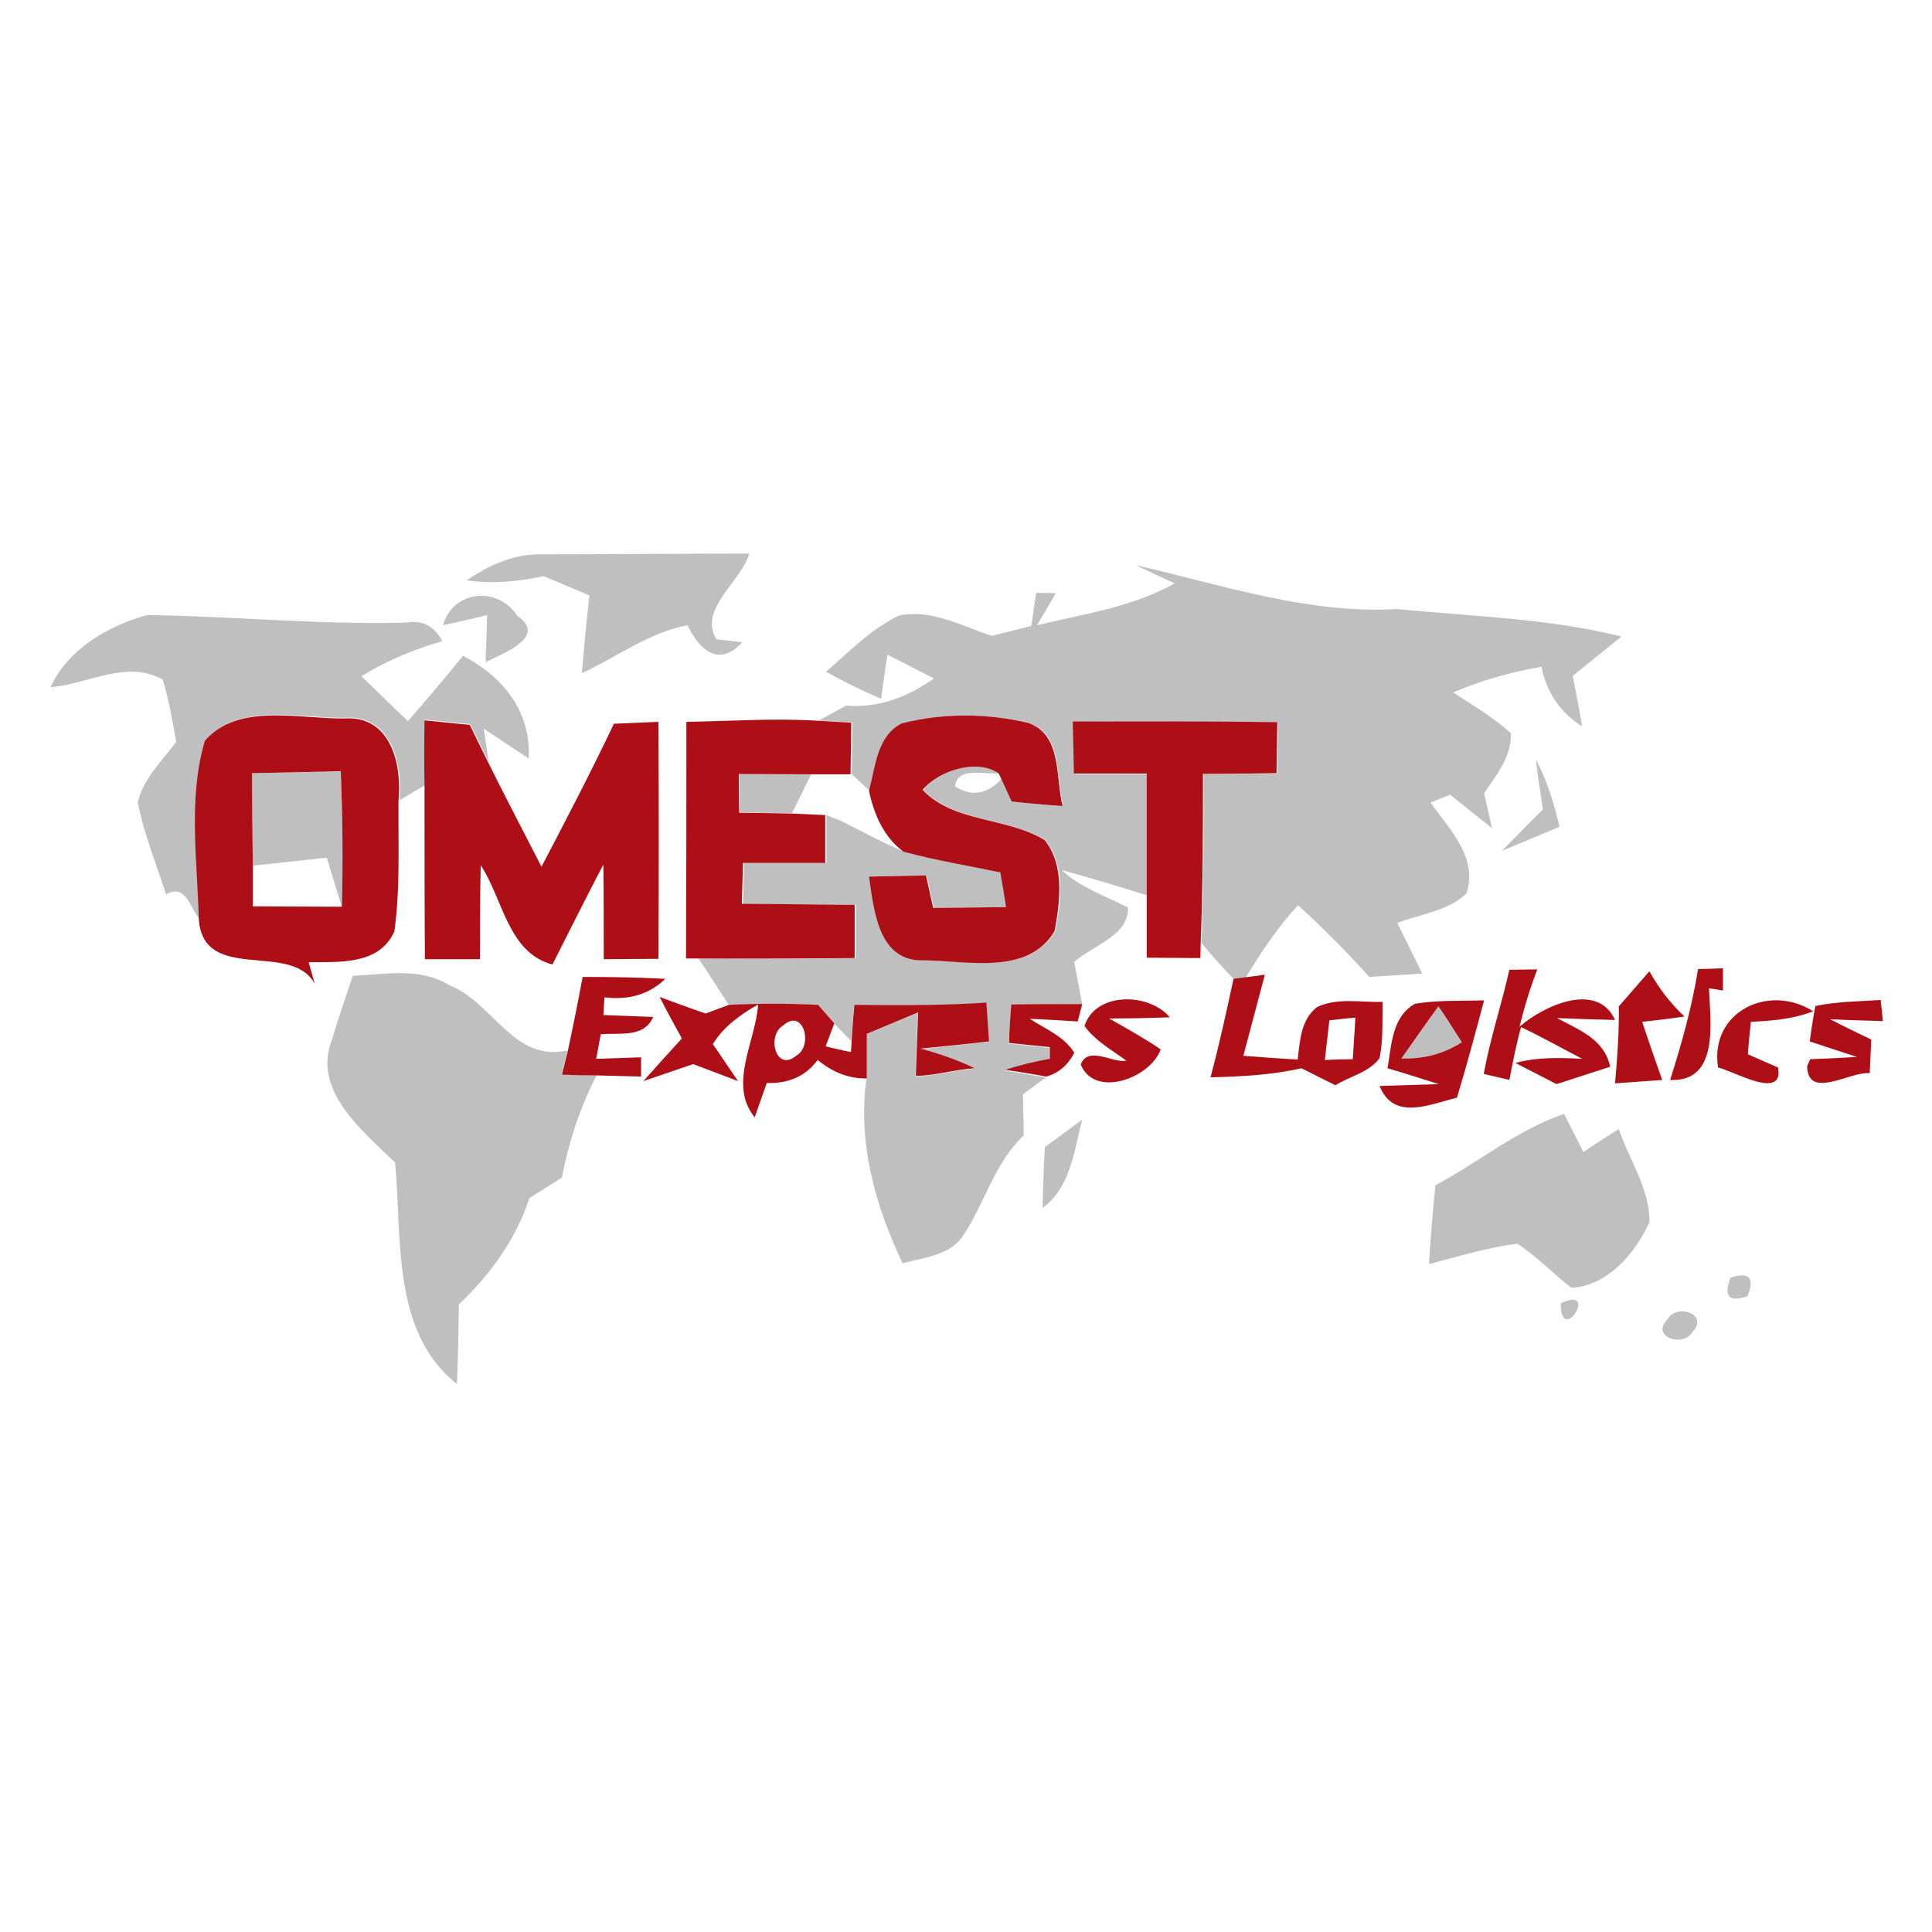 <?xml version="1.0" encoding="utf-8"?>
<!-- Generator: Adobe Illustrator 21.1.0, SVG Export Plug-In . SVG Version: 6.00 Build 0)  -->
<svg version="1.1" id="Layer_1" xmlns="http://www.w3.org/2000/svg" xmlns:xlink="http://www.w3.org/1999/xlink" x="0px" y="0px"
	 viewBox="0 0 512 512" style="enable-background:new 0 0 512 512;" xml:space="preserve">
<style type="text/css">
	.st0{fill:#FFFFFF;}
	.st1{opacity:0.3;fill:#292929;enable-background:new    ;}
	.st2{fill:#AE0E16;}
</style>
<rect y="0" class="st0" width="512" height="512"/>
<g id="_x23_fffefdff">
</g>
<g id="_x23_fefffdff">
</g>
<g id="_x23_fcfdf5ff">
</g>
<g id="_x23_fffefeff">
</g>
<g id="_x23_fffffbff">
</g>
<g id="_x23_fcfffdff">
</g>
<g id="_x23_fffdfdff">
</g>
<g id="_x23_2929294d">
	<path class="st1" d="M123.7,153.8c5.9-4.1,12.7-7.1,20-6.9c18.3,0,36.6-0.2,54.9-0.2c-2.3,7.6-13.5,14.6-8.8,22.7
		c1.7,0.2,5.2,0.6,6.9,0.8c-6.1,6.7-11.3,2.2-14.5-4.5c-10.2,1.9-18.7,8.4-28,12.7c0.6-6.9,1.2-13.8,2-20.6c-4-1.7-8-3.4-12.1-5.1
		C137.4,154.1,130.5,154.8,123.7,153.8z"/>
	<path class="st1" d="M301.1,149.8c22.8,5.2,45.6,13,69.3,11.6c19.8,2,39.9,2.4,59.3,7.3c-4.3,3.5-8.6,6.9-12.9,10.4
		c0.9,4.5,1.7,8.9,2.5,13.4c-5.8-3.6-9.5-9.1-10.8-15.8c-8.1,1.4-15.9,3.6-23.4,6.8c5.2,3.4,10.7,6.6,15.3,10.8
		c0.2,6.3-3.8,11-7.1,15.9c0.7,3.1,1.4,6.2,2.1,9.3c-3.7-3-7.4-5.9-11.1-8.9c-1.3,0.5-3.9,1.6-5.2,2.1c5,7,12.7,14.6,9.5,24.1
		c-4.9,4.7-12.2,5.4-18.3,7.8c2.2,4.4,4.4,8.9,6.6,13.4c-4.7,0.3-9.3,0.6-14,0.9c-6-6.6-12.3-13-18.9-19
		c-5.4,5.8-9.8,12.5-13.9,19.2c-0.8,0.1-2.3,0.3-3.1,0.4c-3-3.1-5.9-6.3-8.6-9.6c0.6-14.9,0.6-29.8,0.6-44.7
		c6.5-0.1,13-0.1,19.5-0.2c0-4.5,0.1-9,0.2-13.5c-18.1-0.3-36.1-0.3-54.2-0.2c0.1,4.6,0.2,9.3,0.3,13.9c6.4,0,12.9,0,19.3,0
		c0,10.7,0,21.4,0,32.1c-7.5-2.3-15.1-4.7-22.7-6.7c5,4.7,11.5,6.8,17.5,9.9c0.4,7.4-9.4,10.1-14.2,14.4c0.7,3.7,1.4,7.5,2.1,11.3
		c-6.3,0-12.5,0-18.8,0.1c-0.2,3.4-0.5,6.8-0.7,10.3c2.7,0.2,8.1,0.8,10.8,1.1l0,3.1c-4,0.7-8,1.6-11.8,2.9
		c2.7,0.5,8.2,1.4,10.9,1.8c-1.5,1.1-4.6,3.4-6.1,4.5c0.1,3.6,0.1,7.3,0.2,10.9c-7.8,7.3-10.3,18-16.1,26.6
		c-3.5,5.3-10.4,5.7-16,7.3c-7.3-15.4-11.9-31.8-9.6-48.9c0-2.9,0-8.8,0-11.8c4.5-1.9,9-3.8,13.6-5.7c-0.2,5.6-0.4,11.2-0.6,16.8
		c5.3,0,10.5-1.6,15.6-2c-4.6-2.1-9.5-3.9-14.4-5.2c6-0.6,12.1-1.2,18.2-1.9c-0.2-2.5-0.5-7.7-0.7-10.3c-11.6,0.8-23.3,0.7-35,0.6
		c-0.2,2.4-0.5,7.1-0.7,9.5c-1.2-1.2-3.4-3.5-4.5-4.6c-1-1.2-3.2-3.7-4.3-4.9c-7.9-0.5-15.7-0.5-23.6,0c-2.7-4.2-5.4-8.3-8.1-12.4
		c13.9,0.1,27.8,0.1,41.7-0.1c0-4.7,0-9.4,0-14.1c-10-0.1-19.9-0.1-29.9-0.3c0.1-3.6,0.2-7.2,0.3-10.8c7.3,0,14.5,0,21.8,0
		c0-3.2,0-9.5,0-12.7c0.9,0.4,2.9,1.2,3.8,1.5c5.6,2.8,11,5.8,16.8,8.2c8.5,2.3,17.1,3.7,25.7,5.5c0.4,2.3,1.1,6.9,1.5,9.2
		c-6.4,0.1-12.9,0.1-19.3,0.2c-0.5-2.1-1.4-6.4-1.9-8.6c-5,0.1-10.1,0.2-15.1,0.3c1.3,8.8,2.4,22.7,14.6,22.2
		c11.4,0,27.7,4.1,34.6-7.8c1.5-7.8,2.7-17.5-2.7-24.1c-10-6.1-23.9-4.5-32.3-13.3c4.4-5.2,14.3-8.3,20.1-4.4
		c-3.7,0.5-11.2-1.9-11.7,3.5c4.5,2.8,8.6,2.1,12.4-2.1l2.8,6.1c4.5,0.5,9,0.9,13.5,1.2c-2-7.4-0.1-18.8-9-22
		c-10.9-2.5-22.7-2.7-33.6,0.1c-6.6,3.4-7.1,11.5-8.8,17.8c-1.2-1.1-3.6-3.3-4.7-4.4c0.1-4.5,0.1-9.1,0.2-13.7
		c-2.2-0.1-6.7-0.3-8.9-0.5c1.8-0.9,5.4-2.9,7.2-3.9c8.6,0.7,16.4-2.3,23.3-7.2c-4.1-2.1-8.2-4.2-12.3-6.3
		c-0.5,2.9-1.3,8.8-1.7,11.7c-5-2.2-9.9-4.5-14.6-7.2c6.2-5.3,12-11.4,19.4-14.9c8.6-1.7,16.6,2.8,24.5,5.4c2.6-0.6,7.9-2,10.5-2.6
		c0.3-2.2,1-6.6,1.3-8.8c1.3,0,3.9,0.1,5.2,0.1c-1.2,2.1-3.7,6.4-5,8.5c12.4-3,25.3-4.8,36.5-11.1
		C308.6,153.4,303.6,151,301.1,149.8z"/>
	<path class="st1" d="M117.4,165.7c2.7-9.4,14.6-10.4,19.7-2.5c8.2,5.7-4.1,10-8.4,12.3c0.1-3.1,0.3-9.4,0.4-12.5
		C125.2,164,121.3,164.8,117.4,165.7z"/>
	<path class="st1" d="M13.4,182.1c4.5-10,15.3-16.3,25.6-19.1c22.8,0.3,45.7,2.6,68.6,2c4.3-0.8,7.6,1,9.6,4.9
		c-7.5,2.2-14.8,5.2-21.4,9.3c4.1,4,8.2,8,12.3,11.9c5-5.7,9.8-11.4,14.6-17.3c10.6,5.5,18.1,14.8,17.4,27.2c-4-2.6-8-5.3-11.9-7.9
		c0.3,2.2,1,6.6,1.3,8.8c-1.6-3.3-3.2-6.6-4.9-10c-4-0.4-8-0.8-12-1.2c0,5.8,0,11.6,0,17.4c-1.7,1-5.1,3-6.7,4
		c0.9-9.5-2.1-22.6-14.2-21.9c-12,0.3-28.2-4.3-37.1,5.9c-4.6,15.3-2.1,31.8-1.6,47.6c-2.6-2.9-3.7-9.7-9-6.7
		c-2.6-8.1-5.9-16.1-7.5-24.4c1.5-6.3,6.5-11,10.2-16c-1-5.5-1.9-11.1-3.6-16.5C33.7,174.7,23,181.4,13.4,182.1z"/>
	<path class="st1" d="M66.8,204.9c7.8-0.2,15.6-0.3,23.5-0.4c0.5,11.9,0.6,23.9,0.3,35.9c-1.3-4.4-2.7-8.7-4-13.1
		c-6.5,0.7-13.1,1.4-19.6,2.1C66.9,221.2,66.9,213.1,66.8,204.9z"/>
	<path class="st1" d="M407,201.2c3,5.6,4.8,11.7,6.3,17.9c-5.1,2.1-10.2,4.3-15.3,6.4c3.6-3.7,7.2-7.3,10.9-11
		C408.2,210,407.5,205.6,407,201.2z"/>
	<path class="st1" d="M195.9,205c6.4,0,12.7,0.1,19.1,0.1c-1.7,3.5-3.4,6.9-5.1,10.4c-4.6-0.1-9.3-0.1-13.9-0.2
		C195.9,212.7,195.9,207.6,195.9,205z"/>
	<path class="st1" d="M93.5,258.6c8.6-0.4,17.8-2.3,25.6,2.5c11.7,4.6,16.8,20.4,31.3,17.3c-0.4,1.6-1.2,4.8-1.6,6.4
		c2.3,0,7,0.1,9.3,0.2c-4.4,8.5-7.4,17.7-9.2,27.1c-2.9,1.8-5.7,3.6-8.6,5.4c-3.6,11-10.4,20.3-18.7,28.2
		c-0.1,7.1-0.2,14.1-0.5,21.1c-17.5-13.9-14.5-38.9-16.4-58.7c-8.4-8.2-22-19.1-16.8-32.3C89.6,270,91.6,264.3,93.5,258.6z"/>
	<path class="st1" d="M371.4,280.5c3.2-4.7,6.5-9.3,9.8-13.8c1.6,2.4,4.7,7.2,6.2,9.5C382.6,279.3,377.2,280.7,371.4,280.5z"/>
	<path class="st1" d="M276.9,304c3.3-2.4,6.6-4.9,9.9-7.3c-2.2,8.3-3,17.9-10.5,23.4C276.4,314.7,276.6,309.4,276.9,304z"/>
	<path class="st1" d="M380.4,314.1c11.5-6.1,21.7-14.7,34.1-18.9c1.3,2.5,3.8,7.5,5.1,10.1c3.1-2.1,6.3-4.1,9.4-6.1
		c2.7,8.1,8.3,15.9,8.1,24.7c-3.7,8.2-11,16.8-20.6,17.4c-4.9-3.7-9.1-8.3-14.4-11.7c-8,1-15.7,3.4-23.4,5.4
		C379.1,328,379.7,321,380.4,314.1z"/>
	<path class="st1" d="M458.6,338.6c5-1.6,6.5,0,4.5,4.9C458.2,345.2,456.7,343.6,458.6,338.6z"/>
	<path class="st1" d="M413.6,345.4C424.1,340.4,413.6,357.1,413.6,345.4z"/>
	<path class="st1" d="M441.9,349.6c2.4-4.3,11.2-1.3,6.6,3.4C446.1,357.2,437.3,354.3,441.9,349.6z"/>
</g>
<g id="_x23_ae0e16ff">
	<path class="st2" d="M54.3,196.3c8.9-10.2,25.1-5.7,37.1-5.9c12.2-0.8,15.2,12.3,14.2,21.9c-0.1,11.5,0.5,23.1-1.1,34.6
		c-4.1,8.9-14.6,8-22.7,8.1c0.4,1.4,1.2,4.3,1.6,5.7c-6.2-11.4-29.2,0-30.7-16.8C52.3,228.1,49.8,211.5,54.3,196.3 M66.8,204.9
		c0,8.1,0.1,16.3,0.2,24.4c0,2.8,0,8.2,0,10.9c7.9,0,15.7,0.1,23.6,0.1c0.3-12,0.2-24-0.3-35.9C82.5,204.6,74.7,204.7,66.8,204.9z"
		/>
	<path class="st2" d="M112.5,190.9c4,0.4,8,0.8,12,1.2c1.6,3.3,3.2,6.6,4.9,10c4.6,9.3,9.4,18.4,14.1,27.6
		c6.6-12.6,13.1-25.1,19.2-37.9c3.9-0.2,7.9-0.3,11.8-0.5c0.1,20.9,0.1,41.8,0,62.8c-4.9,0-9.7,0.1-14.5,0.1c0-8.4,0-16.8-0.1-25.1
		c-4.6,8.8-9,17.6-13.5,26.5c-11.8-3.1-13.1-17.4-19-26.3c-0.2,8.3-0.2,16.6-0.2,24.9c-4.9,0-9.7,0-14.6,0
		c-0.1-15.3-0.1-30.5-0.1-45.7C112.4,202.4,112.4,196.6,112.5,190.9z"/>
	<path class="st2" d="M181.9,191.3c11.6-0.2,23.2-1,34.8-0.3c2.2,0.1,6.7,0.4,8.9,0.5c-0.1,4.6-0.1,9.1-0.2,13.7
		c-2.6,0-7.9,0-10.5,0c-6.4,0-12.7-0.1-19.1-0.1c0,2.6,0,7.7,0.1,10.3c4.6,0,9.3,0.1,13.9,0.2c2.2,0.1,6.6,0.3,8.9,0.4
		c0,3.2,0,9.5,0,12.7c-7.2,0-14.5,0-21.8,0c-0.1,3.6-0.2,7.2-0.3,10.8c10,0.1,19.9,0.2,29.9,0.3c0,4.7,0,9.4,0,14.1
		c-13.9,0.1-27.8,0.2-41.7,0.1h-3C181.9,233,181.9,212.2,181.9,191.3z"/>
	<path class="st2" d="M239,191.7c10.9-2.8,22.6-2.7,33.6-0.1c8.9,3.2,7.1,14.6,9,22c-4.5-0.3-9-0.7-13.5-1.2l-2.8-6.1l-0.7-1.4
		c-5.8-3.9-15.7-0.7-20.1,4.4c8.3,8.8,22.3,7.2,32.3,13.3c5.4,6.6,4.1,16.3,2.7,24.1c-6.9,11.9-23.2,7.9-34.6,7.8
		c-12.2,0.5-13.3-13.4-14.6-22.2c5-0.1,10.1-0.2,15.1-0.3c0.5,2.2,1.4,6.5,1.9,8.6c6.4-0.1,12.9-0.1,19.3-0.2
		c-0.3-2.3-1.1-6.9-1.5-9.2c-8.6-1.8-17.2-3.2-25.7-5.5c-5.2-3.9-7.8-9.9-9.1-16.1C232,203.2,232.4,195,239,191.7z"/>
	<path class="st2" d="M284.3,191.2c18.1,0,36.1-0.1,54.2,0.2c-0.1,4.5-0.1,9-0.2,13.5c-6.5,0.1-13,0.2-19.5,0.2
		c0,14.9,0,29.8-0.6,44.7l-0.1,4.1c-4.7,0-9.5-0.1-14.2-0.1c0-5.6,0-11.1,0-16.7c0-10.7,0-21.4,0-32.1c-6.4,0-12.9,0-19.3,0
		C284.5,200.5,284.4,195.8,284.3,191.2z"/>
	<path class="st2" d="M450,256.8c1.6,0,5-0.1,6.6-0.2c0,1.5,0,4.5,0,5.9l-3.7-0.6c0.3,8.7,2.9,24.9-10.3,24.3
		C445.6,276.7,448.4,266.9,450,256.8z"/>
	<path class="st2" d="M326.9,259.4c0.8-0.1,2.3-0.3,3.1-0.4l5.2-0.7c-1.9,7.2-3.8,14.3-5.7,21.5c3.6,0.3,10.8,0.8,14.4,1
		c0.6-5,0.8-10.5,5.1-13.9c5.4-2.6,11.6-1.2,17.4-1.4c-0.1,5,0.2,10-0.8,14.9c-2.7,3.8-7.9,4.8-11.7,7.2c-2.3-1.1-6.8-3.4-9-4.5
		c-7.9,1.8-16,2.2-24.1,2.4C323.1,276.9,325,268.2,326.9,259.4 M352.3,270.4c-0.4,3.5-0.8,7-1.2,10.5c1.9-0.1,5.6-0.2,7.4-0.2
		c0.2-3.7,0.5-7.3,0.7-11C357.5,269.8,354,270.2,352.3,270.4z"/>
	<path class="st2" d="M400,257c1.9,0,5.5-0.1,7.4-0.1c-1.9,5-3.5,10.1-4.7,15.2c6.2-5.5,20.6-12.2,25.3-1.8
		c-5.1-0.1-10.3-0.3-15.4-0.5c5.8,3.1,12.6,5.6,14.1,12.9c-4.7,1.5-9.5,3.1-14.2,4.6c-2.7-1.4-8.2-4.2-10.9-5.6
		c5.8-1.6,11.8-1.4,17.7-1.1c-5.4-2.8-10.7-5.8-16.2-8.4c-1.3,4.6-2.2,9.3-3.1,14l-6.8-1.6C394.9,275.3,397.9,266.3,400,257z"/>
	<path class="st2" d="M429,266.7c2.7-3.1,5.4-6.2,8.1-9.3c2.5,4.5,5.6,8.5,9.3,12c-2.8,0.4-8.4,1.1-11.2,1.4
		c1.7,5.2,3.5,10.3,5.3,15.4c-3.1,0.2-9.4,0.7-12.5,0.9C428.6,280.4,429.1,273.6,429,266.7z"/>
	<path class="st2" d="M154.4,258.9c7.3,0,14.6,0.1,21.9,0.5c-4.2,4.1-9.6,5.7-16.1,4.9l-0.3,4.7c3.3,0.1,9.9,0.4,13.2,0.5
		c-2.5,5.7-9,4.1-13.9,4.6c-0.3,1.6-0.9,4.9-1.2,6.5c3-0.1,8.9-0.3,11.9-0.4l0,5.1c-2.9-0.1-8.8-0.2-11.7-0.3c-2.3,0-7-0.1-9.3-0.2
		c0.4-1.6,1.2-4.8,1.6-6.4C151.9,271.9,153.2,265.4,154.4,258.9z"/>
	<path class="st2" d="M174.8,264.2c4.1,1.5,8.1,3,12.2,4.4c1.5-0.6,4.6-1.7,6.2-2.3c7.9-0.4,15.8-0.4,23.6,0
		c1.1,1.2,3.2,3.7,4.3,4.9c-0.6,1.5-1.7,4.6-2.3,6.1c1.7,0.4,5,1.2,6.7,1.5l0.2-3c0.1-2.4,0.5-7.1,0.7-9.5c11.7,0.1,23.3,0.2,35-0.6
		c0.2,2.6,0.5,7.7,0.7,10.3c-6,0.7-12.1,1.3-18.2,1.9c5,1.3,9.8,3,14.4,5.2c-5.2,0.3-10.4,2-15.6,2c0.2-5.6,0.4-11.2,0.6-16.8
		c-4.5,1.9-9.1,3.8-13.6,5.7c0,3,0,8.8,0,11.8c-4.9,0.1-9.3-1.8-13-4.9c-3.1,4.2-7.6,6.3-13.5,6.1c-0.8,2.3-2.4,6.8-3.2,9.1
		c-7.1-8.7,0.3-20.2,0.9-29.9c-4.7,2.7-9.1,5.8-12,10.5c1.7,2.4,5,7.4,6.7,9.8c-3-1.1-8.9-3.4-11.9-4.5c-4.4,1.5-8.8,3-13.2,4.5
		c3.4-3.8,6.8-7.6,10.2-11.3C178.7,271.6,176.7,267.9,174.8,264.2 M207.5,271.8c-4.4,2.6-1.9,12.6,3.6,7.9
		C215.6,277.1,212.9,266.9,207.5,271.8z"/>
	<path class="st2" d="M268,266.2c6.3-0.1,12.5-0.1,18.8-0.1l-1.2,4.6c-3.2-0.2-9.5-0.6-12.7-0.7c4.1,2.7,9.1,4.6,11.8,9
		c-1.7,3.3-4.2,5.4-7.4,6.3c-2.7-0.5-8.2-1.4-10.9-1.8c3.8-1.2,7.8-2.2,11.8-2.9l0-3.1c-2.7-0.3-8.1-0.8-10.8-1.1
		C267.5,273.1,267.7,269.6,268,266.2z"/>
	<path class="st2" d="M287.4,271.9c2.9-9.1,17.1-8.9,22.6-2.3c-5.4,0.2-10.7,0.3-16.1,0.3c4.6,2.6,9.3,5.2,13.7,8.2
		c-2.7,7.6-17.5,13.1-21.2,4c2-5.1,8.4-0.3,12.1-1C294.7,278.3,290.3,275.9,287.4,271.9z"/>
	<path class="st2" d="M375,266c6-1,12.2-0.7,18.3-0.9c-2.3,8.6-4.6,17.3-7.2,25.8c-7.1,1.7-16.7,6.3-20.5-3.1
		c3.9-0.1,11.8-0.4,15.7-0.5c-4.5-1.4-9.1-2.9-13.6-4.2C368.8,277,368.8,269.5,375,266 M371.4,280.5c5.8,0.2,11.2-1.2,16-4.3
		c-1.5-2.4-4.6-7.2-6.2-9.5C377.9,271.2,374.6,275.9,371.4,280.5z"/>
	<path class="st2" d="M455.3,282.9c-2.3-14.7,13.4-22.4,25.2-14.9c-5.3,2.1-10.9,2.5-16.5,2.8c-0.3,2.8-0.6,5.7-0.8,8.6
		c2,0.9,6,2.6,8,3.5C472.8,291.8,459.4,283.8,455.3,282.9z"/>
	<path class="st2" d="M481.1,266.6c5.7-1.2,11.5-1.2,17.3-1.6l0.6,5.6c-3.5-0.1-10.5-0.3-14-0.5c3.6,1.9,7.2,3.6,10.9,5.4
		c-0.1,2.2-0.3,6.7-0.4,8.9c-5.3-0.5-16.3,7.2-16.6-1.8l0.8-1.9c3.1-0.1,9.3-0.4,12.4-0.6c-4.2-1.4-8.3-2.7-12.5-4.1
		C480,272.9,480.5,269.7,481.1,266.6z"/>
</g>
</svg>

